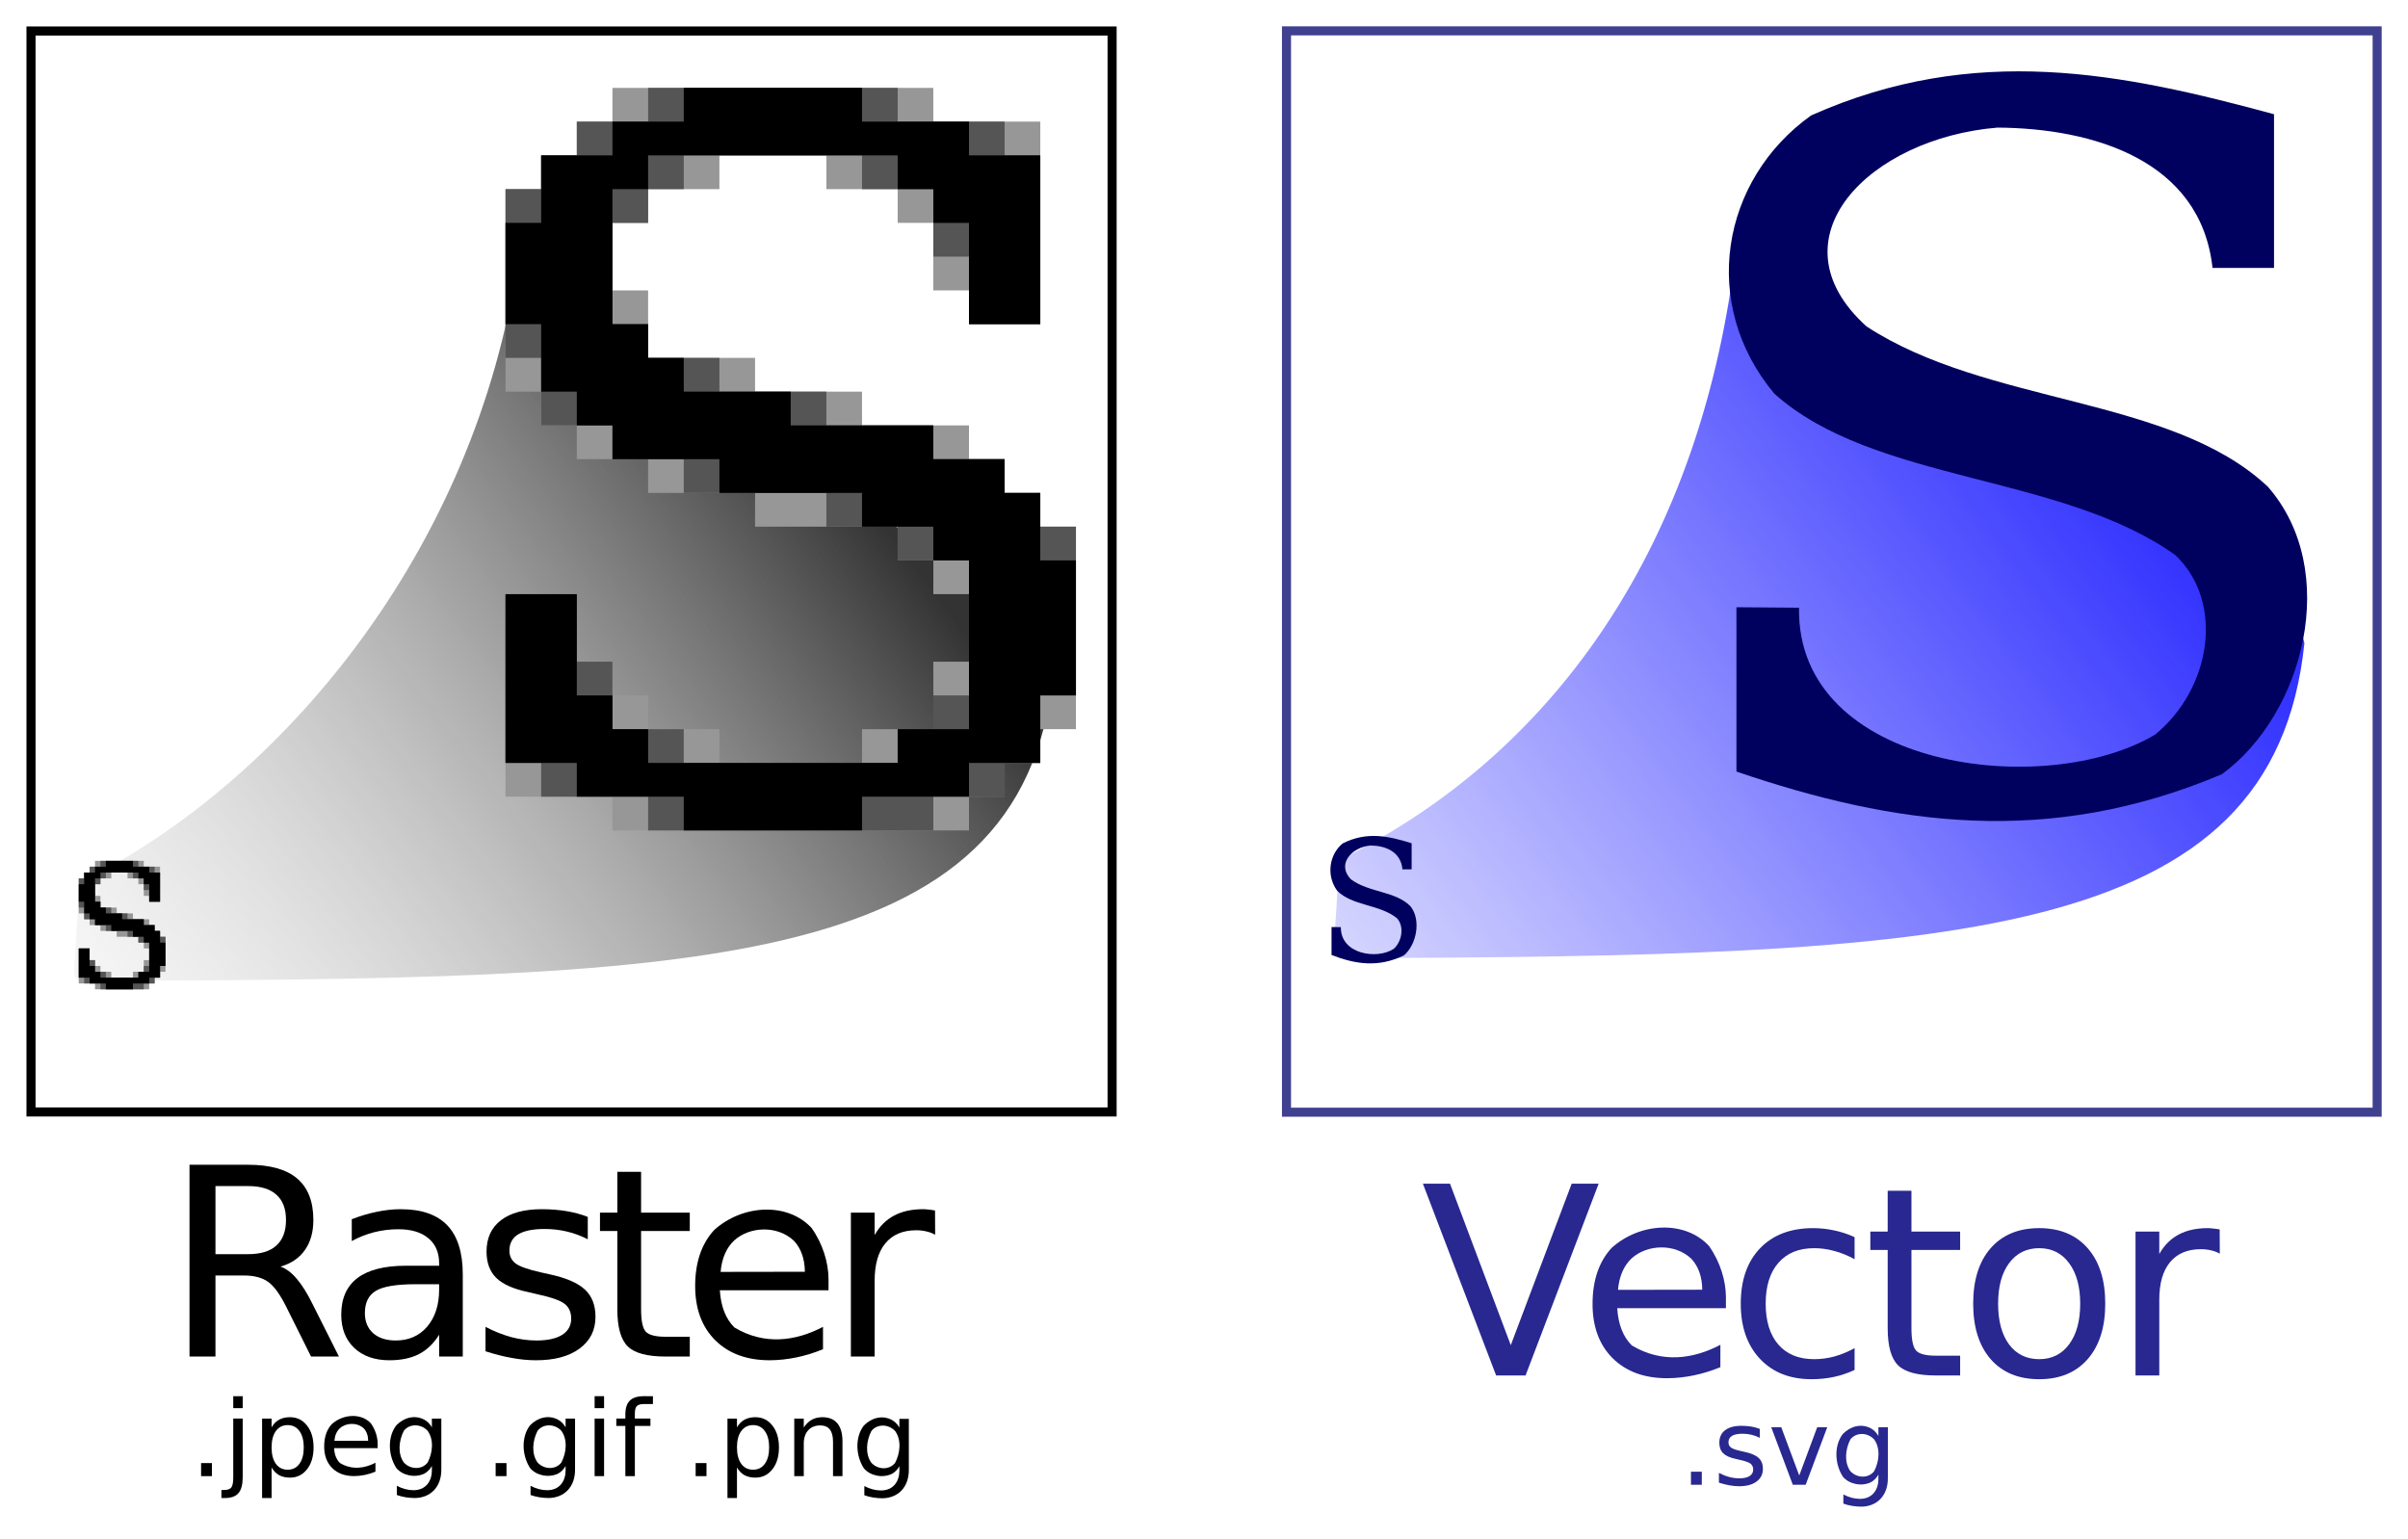 <?xml version="1.0" encoding="UTF-8" standalone="no"?>
<!-- Created with Inkscape (http://www.inkscape.org/) -->

<svg
   xmlns:dc="http://purl.org/dc/elements/1.1/"
   xmlns:cc="http://creativecommons.org/ns#"
   xmlns:rdf="http://www.w3.org/1999/02/22-rdf-syntax-ns#"
   xmlns:svg="http://www.w3.org/2000/svg"
   xmlns="http://www.w3.org/2000/svg"
   xmlns:xlink="http://www.w3.org/1999/xlink"
   version="1.1"
   width="100%"
   height="100%"
   viewBox="0 0 915.195 585.145"
   id="svg114">
  <defs
     id="defs116">
    <linearGradient
       x1="791.125"
       y1="159.451"
       x2="439.75"
       y2="426.209"
       id="linearGradient192"
       gradientUnits="userSpaceOnUse">
      <stop
         id="stop119"
         style="stop-color:#3333ff;stop-opacity:1"
         offset="0" />
      <stop
         id="stop121"
         style="stop-color:#3f3fff;stop-opacity:0"
         offset="1" />
    </linearGradient>
    <linearGradient
       x1="312.312"
       y1="168.083"
       x2="-39.063"
       y2="434.841"
       id="linearGradient4345"
       gradientUnits="userSpaceOnUse">
      <stop
         id="stop124"
         style="stop-color:#333333;stop-opacity:1"
         offset="0" />
      <stop
         id="stop126"
         style="stop-color:#ffffff;stop-opacity:0"
         offset="1" />
    </linearGradient>
  </defs>
  <g
     id="Vector"
     style="fill:#282890">
    <path
       d="m 568.626,522.835 -27.832,-72.9 10.303,0 23.096,61.377 23.145,-61.377 10.254,0 -27.783,72.9 L 568.626,522.835 Z"
       id="path170" />
    <path
       d="m 704.862,470.248 0,8.398 q -3.809,-2.1 -7.666,-3.125 -3.809,-1.074 -7.715,-1.074 -8.74,0 -13.574,5.566 -4.834,5.518 -4.834,15.527 0,10.01 4.834,15.576 4.834,5.518 13.574,5.518 3.906,0 7.715,-1.025 3.857,-1.074 7.666,-3.174 l 0,8.301 q -3.76,1.758 -7.812,2.637 -4.004,0.879 -8.545,0.879 -12.354,0 -19.629,-7.764 -7.275,-7.764 -7.275,-20.947 0,-13.379 7.324,-21.045 7.373,-7.666 20.166,-7.666 4.15,0 8.105,0.879 Q 701.151,468.539 704.862,470.248 Z"
       id="path174" />
    <path
       d="m 726.472,452.62 0,15.527 18.506,0 0,6.982 -18.506,0 0,29.688 q 0,6.689 1.807,8.594 1.855,1.904 7.471,1.904 l 9.229,0 0,7.519 -9.229,0 q -10.4,0 -14.355,-3.857 -3.955,-3.906 -3.955,-14.16 l 0,-29.688 -6.592,0 0,-6.982 6.592,0 0,-15.527 L 726.471,452.62 Z"
       id="path176" />
    <path
       d="m 775.034,474.447 q -7.227,0 -11.426,5.664 -4.199,5.615 -4.199,15.43 0,9.815 4.15,15.479 4.199,5.615 11.475,5.615 7.178,0 11.377,-5.664 4.199,-5.664 4.199,-15.43 0,-9.717 -4.199,-15.381 Q 782.212,474.447 775.034,474.447 z m 0,-7.617 q 11.719,0 18.408,7.617 6.689,7.617 6.689,21.094 0,13.428 -6.689,21.094 -6.689,7.617 -18.408,7.617 -11.768,0 -18.457,-7.617 -6.641,-7.666 -6.641,-21.094 0,-13.477 6.641,-21.094 Q 763.267,466.829 775.034,466.829 Z"
       id="path178" />
    <path
       d="m 843.665,476.546 q -1.514,-0.879 -3.32,-1.27 -1.758,-0.44 -3.906,-0.44 -7.617,0 -11.719,4.981 -4.053,4.932 -4.053,14.209 l 0,28.809 -9.033,0 0,-54.688 9.033,0 0,8.496 q 2.832,-4.981 7.373,-7.373 4.541,-2.441 11.035,-2.441 0.928,0 2.051,0.146 1.123,0.098 2.49,0.342 L 843.665,476.546 Z"
       id="path180" />
    <use
       transform="translate(302.807,-41.274)"
       id="use4358"
       style="fill:#282890"
       x="0"
       y="0"
       width="915.195"
       height="585.145"
       xlink:href="#sans-e" />
  </g>
  <g
     transform="translate(-38.26,-48.098)"
     id="Raster">
    <path
       d="m 144.858,529.556 q 3.174,1.074 6.152,4.59 3.027,3.516 6.055,9.668 l 10.01,19.922 -10.596,0 -9.326,-18.701 q -3.613,-7.324 -7.031,-9.717 -3.369,-2.393 -9.229,-2.393 l -10.742,0 0,30.811 -9.863,0 0,-72.9 22.266,0 q 12.5,0 18.652,5.225 6.152,5.225 6.152,15.771 0,6.885 -3.223,11.426 Q 150.962,527.798 144.858,529.556 z m -24.707,-30.615 0,25.879 12.402,0 q 7.129,0 10.742,-3.272 3.662,-3.32 3.662,-9.717 0,-6.396 -3.662,-9.619 -3.613,-3.272 -10.742,-3.272 L 120.151,498.941 Z"
       id="path184" />
    <path
       d="m 196.224,536.246 q -10.889,0 -15.088,2.49 -4.199,2.49 -4.199,8.496 0,4.785 3.125,7.617 3.174,2.783 8.594,2.783 7.471,0 11.963,-5.273 4.541,-5.322 4.541,-14.111 l 0,-2.002 L 196.224,536.246 z m 17.92,-3.711 0,31.201 -8.984,0 0,-8.301 q -3.076,4.981 -7.666,7.373 -4.59,2.344 -11.23,2.344 -8.398,0 -13.379,-4.688 -4.932,-4.736 -4.932,-12.646 0,-9.229 6.152,-13.916 6.201,-4.688 18.457,-4.688 l 12.598,0 0,-0.879 q 0,-6.201 -4.102,-9.57 -4.053,-3.418 -11.426,-3.418 -4.688,0 -9.131,1.123 -4.443,1.123 -8.545,3.369 l 0,-8.301 q 4.932,-1.904 9.57,-2.832 4.639,-0.977 9.033,-0.977 11.865,0 17.725,6.152 Q 214.144,520.035 214.144,532.535 Z"
       id="path186" />
    <path
       d="m 261.652,510.66 0,8.496 q -3.809,-1.953 -7.91,-2.93 -4.101,-0.977 -8.496,-0.977 -6.689,0 -10.059,2.051 -3.32,2.051 -3.32,6.152 0,3.125 2.393,4.932 2.393,1.758 9.619,3.369 l 3.076,0.684 q 9.57,2.051 13.574,5.811 4.053,3.711 4.053,10.4 0,7.617 -6.055,12.06 -6.006,4.443 -16.553,4.443 -4.394,0 -9.18,-0.879 -4.736,-0.83 -10.01,-2.539 l 0,-9.277 q 4.981,2.588 9.815,3.906 4.834,1.27 9.57,1.27 6.348,0 9.766,-2.148 3.418,-2.197 3.418,-6.152 0,-3.662 -2.49,-5.615 -2.441,-1.953 -10.791,-3.76 l -3.125,-0.732 q -8.35,-1.758 -12.06,-5.371 -3.711,-3.662 -3.711,-10.01 0,-7.715 5.469,-11.914 5.469,-4.199 15.527,-4.199 4.981,0 9.375,0.732 Q 257.941,509.195 261.652,510.66 Z"
       id="path188" />
    <path
       d="m 281.914,493.521 0,15.527 18.506,0 0,6.982 -18.506,0 0,29.688 q 0,6.689 1.807,8.594 1.855,1.904 7.471,1.904 l 9.229,0 0,7.519 -9.229,0 q -10.4,0 -14.355,-3.857 -3.955,-3.906 -3.955,-14.16 l 0,-29.688 -6.592,0 0,-6.982 6.592,0 0,-15.527 L 281.913,493.521 Z"
       id="path190" />
    <path
       d="m 353.152,534.146 0,4.394 -41.309,0 c 0.391,6.185 2.246,10.905 5.566,14.16 11.459,6.874 23.38,5.148 33.643,-0.244 l 0,8.496 c -6.608,2.739 -13.589,4.173 -20.215,4.199 -8.724,0 -15.641,-2.539 -20.752,-7.617 -5.078,-5.078 -7.617,-11.947 -7.617,-20.605 0,-8.952 2.409,-16.048 7.227,-21.289 10.719,-9.697 27.825,-10.687 37.012,-0.781 C 351.121,521.12 353.092,528.194 353.152,534.146 z m -8.984,-2.637 c -0.065,-4.915 -1.449,-8.838 -4.15,-11.768 -6.388,-5.996 -16.854,-5.449 -22.705,-0.146 -2.995,2.832 -4.72,6.82 -5.176,11.963 L 344.168,531.51 Z"
       id="sans-e" />
    <path
       d="m 393.678,517.447 q -1.514,-0.879 -3.32,-1.27 -1.758,-0.44 -3.906,-0.44 -7.617,0 -11.719,4.981 -4.053,4.932 -4.053,14.209 l 0,28.809 -9.033,0 0,-54.688 9.033,0 0,8.496 q 2.832,-4.981 7.373,-7.373 4.541,-2.441 11.035,-2.441 0.928,0 2.051,0.146 1.123,0.098 2.49,0.342 L 393.678,517.447 Z"
       id="path194" />
  </g>
  <g
     id="jpeg-gif-png">
    <use
       transform="matrix(0.401,0,0,0.399,1.921,335.581)"
       id="use4301"
       x="0"
       y="0"
       width="915.195"
       height="585.145"
       xlink:href="#sans-e" />
    <use
       transform="translate(177.686,0.097)"
       id="use3389"
       x="0"
       y="0"
       width="915.195"
       height="585.145"
       xlink:href="#sans-g" />
    <use
       transform="translate(50.823,5.1941561e-7)"
       id="use3387"
       x="0"
       y="0"
       width="915.195"
       height="585.145"
       xlink:href="#sans-g" />
    <path
       d="m 76.425,556.135 4.121,0 0,4.961 -4.121,0 L 76.425,556.135 Z"
       id="path132" />
    <path
       d="m 88.651,539.22 3.594,0 0,22.266 q 0,4.18 -1.602,6.055 -1.582,1.875 -5.117,1.875 l -1.367,0 0,-3.047 0.957,0 q 2.051,0 2.793,-0.957 0.742,-0.938 0.742,-3.926 L 88.651,539.22 z m 0,-8.516 3.594,0 0,4.551 -3.594,0 L 88.651,530.705 Z"
       id="path134" />
    <path
       d="m 103.222,557.814 0,11.602 -3.613,0 0,-30.195 3.613,0 0,3.32 q 1.133,-1.953 2.852,-2.891 1.738,-0.957 4.141,-0.957 3.984,0 6.465,3.164 2.5,3.164 2.5,8.32 0,5.156 -2.5,8.32 -2.481,3.164 -6.465,3.164 -2.402,0 -4.141,-0.938 Q 104.355,559.768 103.222,557.814 z m 12.227,-7.637 q 0,-3.965 -1.641,-6.211 -1.621,-2.266 -4.473,-2.266 -2.852,0 -4.492,2.266 -1.621,2.246 -1.621,6.211 0,3.965 1.621,6.231 1.641,2.246 4.492,2.246 2.852,0 4.473,-2.246 Q 115.448,554.142 115.448,550.178 Z"
       id="path136" />
    <path
       d="m 162.518,543.849 c -2.591,-2.756 -6.89,-2.733 -9.023,0 -1.921,3.704 -2.44,8.702 0,12.09 2.589,2.743 6.904,2.746 9.023,0 C 164.467,552.246 164.978,547.224 162.518,543.849 z m 5.215,14.531 c 0.118,6.888 -4.182,10.974 -10.078,11.035 -2.392,-0.02 -4.753,-0.39 -6.836,-1.152 l 0,-3.496 c 1.997,1.068 4.176,1.669 6.269,1.68 4.824,0.024 7.016,-3.535 7.051,-7.422 l 0,-1.777 c -0.742,1.289 -1.693,2.253 -2.852,2.891 -3.692,1.755 -8.367,0.641 -10.645,-2.109 -3.162,-4.871 -3.411,-11.882 0,-16.27 2.985,-3.035 7.095,-4.012 10.645,-2.109 1.159,0.638 2.109,1.602 2.852,2.891 l 0,-3.32 3.594,0 L 167.733,558.38 Z"
       id="sans-g" />
    <path
       d="m 188.378,556.135 4.121,0 0,4.961 -4.121,0 L 188.378,556.135 Z"
       id="path142" />
    <path
       d="m 225.995,539.22 3.594,0 0,21.875 -3.594,0 L 225.995,539.22 z m 0,-8.516 3.594,0 0,4.551 -3.594,0 L 225.995,530.705 Z"
       id="path146" />
    <path
       d="m 248.163,530.705 0,2.988 -3.438,0 q -1.934,0 -2.695,0.781 -0.742,0.781 -0.742,2.812 l 0,1.934 5.918,0 0,2.793 -5.918,0 0,19.082 -3.613,0 0,-19.082 -3.438,0 0,-2.793 3.438,0 0,-1.523 q 0,-3.652 1.699,-5.312 1.699,-1.68 5.391,-1.68 L 248.163,530.705 Z"
       id="path148" />
    <path
       d="m 264.394,556.135 4.121,0 0,4.961 -4.121,0 L 264.394,556.135 Z"
       id="path150" />
    <path
       d="m 280.097,557.814 0,11.602 -3.613,0 0,-30.195 3.613,0 0,3.32 q 1.133,-1.953 2.852,-2.891 1.738,-0.957 4.141,-0.957 3.984,0 6.465,3.164 2.5,3.164 2.5,8.32 0,5.156 -2.5,8.32 -2.481,3.164 -6.465,3.164 -2.402,0 -4.141,-0.938 Q 281.229,559.768 280.097,557.814 z m 12.227,-7.637 q 0,-3.965 -1.641,-6.211 -1.621,-2.266 -4.473,-2.266 -2.852,0 -4.492,2.266 -1.621,2.246 -1.621,6.211 0,3.965 1.621,6.231 1.641,2.246 4.492,2.246 2.852,0 4.473,-2.246 Q 292.323,554.142 292.323,550.178 Z"
       id="path152" />
    <path
       d="m 320.194,547.892 0,13.203 -3.594,0 0,-13.086 q 0,-3.106 -1.211,-4.648 -1.211,-1.543 -3.633,-1.543 -2.91,0 -4.59,1.855 -1.68,1.855 -1.68,5.059 l 0,12.363 -3.613,0 0,-21.875 3.613,0 0,3.398 q 1.289,-1.973 3.027,-2.949 1.758,-0.977 4.043,-0.977 3.769,0 5.703,2.344 Q 320.194,543.361 320.194,547.892 Z"
       id="path154" />
  </g>
  <g
     id="svg"
     style="fill:#282890">
    <path
       d="m 642.673,559.414 4.121,0 0,4.961 -4.121,0 L 642.673,559.414 Z"
       id="path160" />
    <path
       d="m 668.845,543.144 0,3.398 q -1.523,-0.781 -3.164,-1.172 -1.641,-0.391 -3.398,-0.391 -2.676,0 -4.023,0.82 -1.328,0.82 -1.328,2.461 0,1.25 0.957,1.973 0.957,0.703 3.848,1.348 l 1.23,0.273 q 3.828,0.82 5.43,2.324 1.621,1.484 1.621,4.16 0,3.047 -2.422,4.824 -2.402,1.777 -6.621,1.777 -1.758,0 -3.672,-0.352 -1.895,-0.332 -4.004,-1.016 l 0,-3.711 q 1.992,1.035 3.926,1.562 1.934,0.508 3.828,0.508 2.539,0 3.906,-0.859 1.367,-0.879 1.367,-2.461 0,-1.465 -0.996,-2.246 -0.977,-0.781 -4.316,-1.504 l -1.25,-0.293 q -3.34,-0.703 -4.824,-2.148 -1.484,-1.465 -1.484,-4.004 0,-3.086 2.188,-4.766 2.188,-1.68 6.211,-1.68 1.992,0 3.75,0.293 Q 667.36,542.558 668.845,543.144 Z"
       id="path162" />
    <path
       d="m 673.181,542.5 3.809,0 6.836,18.359 6.836,-18.359 3.809,0 -8.203,21.875 -4.883,0 L 673.181,542.5 Z"
       id="path164" />
    <use
       transform="translate(549.774,3.285)"
       id="use3391"
       style="fill:#282890"
       x="0"
       y="0"
       width="915.195"
       height="585.145"
       xlink:href="#sans-g" />
  </g>
  <path
     d="m 196.968,97.807 c 90.441,133.716 190.415,75.423 203.323,158.606 -11.915,114.33 -136.829,115.574 -369.607,116.457 -4.302,-1.068 -1.934,-3.592 -0.615,-37.262 C 106.081,298.32 181.192,209.674 196.968,97.807 Z"
     id="RasterGradient"
     style="fill:url(#linearGradient4345)" />
  <path
     d="m 11.785,11.785 410.884,0 0,410.884 L 11.785,422.669 Z"
     id="path196"
     style="fill:none;stroke:#000000;stroke-width:3.45" />
  <path
     d="m 488.951,11.726 414.519,0 0,411.029 L 488.951,422.756 Z"
     id="path198"
     style="fill:none;stroke:#404091;stroke-width:3.45" />
  <path
     d="m 875.824,244.502 c -11.915,114.33 -133.55,118.854 -366.328,119.736 -4.302,-1.068 -1.934,-3.592 -0.615,-37.262 C 584.893,289.687 642.867,216.048 658.643,104.182 696.658,152.214 867.731,204.978 875.824,244.502 Z"
     id="VectorGradient"
     style="fill:url(#linearGradient192)" />
  <g
     transform="matrix(1.355,0,0,1.283,-156.306,-633.126)"
     id="RasterLarge">
    <path
       d="m 287.143,729.505 -30,0 0,-60 20,0 0,20 10,0 0,10 10,0 0,10 20,0 0,10 40,0 0,-10 20,0 0,-20 10,0 0,-20 -10,0 0,-10 -10,0 0,-10 -40,0 0,-10 -30,0 0,-10 -20,0 0,-10 -10,0 0,-10 -10,0 0,-60 10,0 0,-10 10,0 0,-10 10,0 0,-10 90,0 0,10 30,0 0,60 -20,0 0,-10 -10,0 0,-20 -10,0 0,-10 -20,0 0,-10 -30,0 0,10 -20,0 0,10 -10,0 0,20 10,0 0,20 30,0 0,10 30,0 0,10 30,0 0,10 10,0 0,10 10,0 0,10 10,0 0,60 -10,0 0,10 -10,0 0,10 -10,0 0,10 -100,0 L 287.143,729.505 Z"
       id="path204"
       style="fill:#979797" />
    <path
       d="m 297.143,729.505 -30,0 0,-10 -10,0 0,-50 20,0 0,20 10,0 0,20 10,0 10,0 0,10 60,0 0,-10 10,0 0,-10 10,0 0,-40 -20,0 0,-10 -20,0 0,-10 -40,0 0,-10 -20,0 0,-10 -20,0 0,-20 -10,0 0,-50 10,0 0,-10 10,0 0,-10 20,0 0,-10 70,0 0,10 30,0 0,10 10,0 0,50 -20,0 0,-20 -10,0 0,-20 -20,0 0,-10 -50,0 0,10 -10,0 0,10 -10,0 0,30 10,0 0,10 20,0 0,10 30,0 0,10 30,0 0,10 20,0 0,10 10,0 0,10 10,0 0,50 -10,0 0,20 -10,0 0,10 -20,0 0,10 L 297.143,739.505 Z"
       id="path206"
       style="fill:#555555" />
    <path
       d="m 307.143,729.505 -30,0 0,-10 -20,0 0,-50 20,0 0,30 10,0 0,10 10,0 0,10 70,0 0,-10 20,0 0,-50 -10,0 0,-10 -20,0 0,-10 -40,0 0,-10 -30,0 0,-10 -10,0 0,-10 -10,0 0,-20 -10,0 0,-30 10,0 0,-20 20,0 0,-10 20,0 0,-10 50,0 0,10 30,0 0,10 20,0 0,50 -20,0 0,-30 -10,0 0,-10 -10,0 0,-10 -70,0 0,10 -10,0 0,40 10,0 0,10 10,0 0,10 30,0 0,10 40,0 0,10 20,0 0,10 10,0 0,20 10,0 0,40 -10,0 0,20 -20,0 0,10 -30,0 0,10 -50,0 L 307.143,729.505 Z"
       id="path208"
       style="fill:#000000" />
  </g>
  <path
     d="m 659.96,293.281 0,-62.466 23.782,0.184 c -1.011,61.493 93.83,73.054 135.348,48.228 21.395,-17.537 26.477,-50.462 7.651,-68.254 C 783.176,179.932 712.203,183.602 674.332,149.609 645.894,115.588 654.019,68.403 688.333,43.879 750.682,16.113 806.631,27.796 864.274,43.416 l 0,58.424 -23.368,0 c -4.504,-41.043 -45.452,-53.095 -81.727,-53.337 -48.738,4.002 -86.707,42.203 -49.795,75.568 45.898,30.052 115.797,26.398 152.512,60.904 27.886,31.775 13.763,86.545 -17.423,109.313 C 778.443,322.177 720.068,313.726 659.96,293.281 Z"
     id="VectorLarge"
     style="fill:#00005f" />
  <use
     transform="matrix(0.152,0,0,0.173,0.73,321.44)"
     id="RasterSmall"
     x="0"
     y="0"
     width="915.195"
     height="585.145"
     xlink:href="#RasterLarge" />
  <use
     transform="matrix(0.149,0,0,0.17,407.735,313.142)"
     id="VectorSmall"
     x="0"
     y="0"
     width="915.195"
     height="585.145"
     xlink:href="#VectorLarge" />
</svg>
